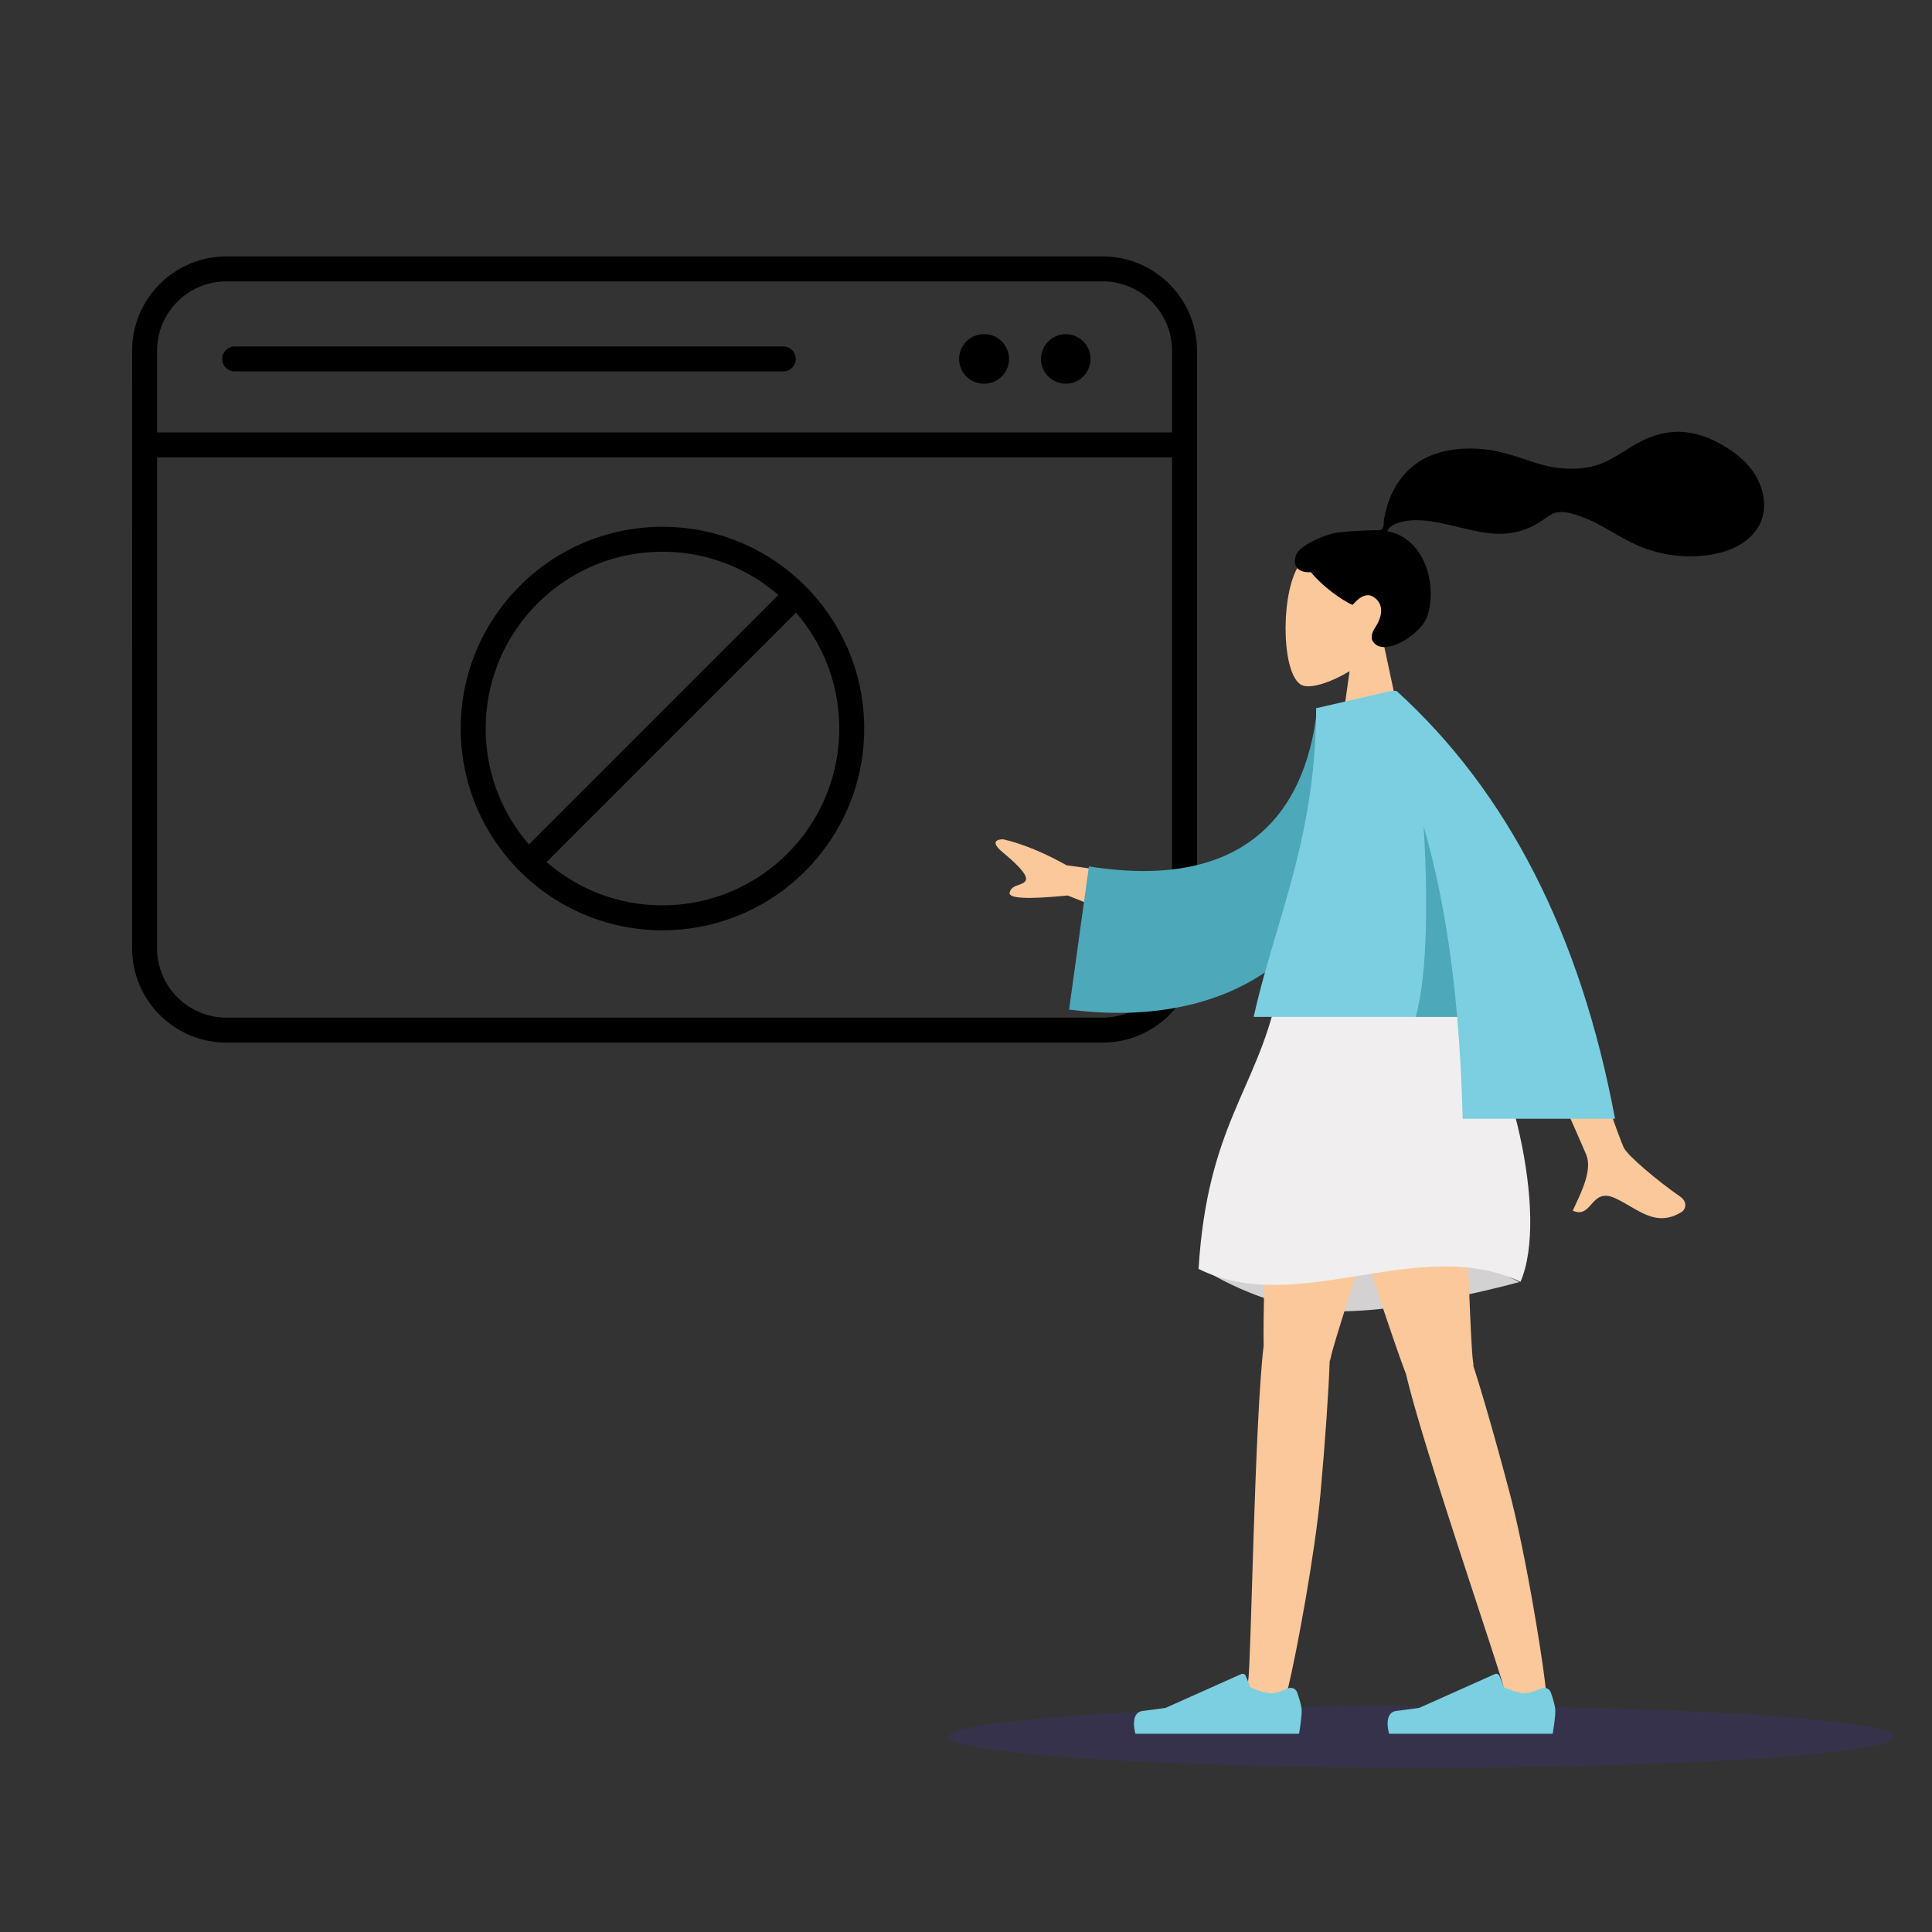 <svg xmlns="http://www.w3.org/2000/svg" width="564" height="564" fill="none"><rect width="100%" height="100%" fill="#333333" stroke="none"/><path fill="#000" fill-rule="evenodd" d="M38.571 102.393c0-15.21 12.334-27.537 27.546-27.537h255.765c15.212 0 27.546 12.328 27.546 27.537V276.82c0 15.209-12.334 27.536-27.546 27.536H66.117c-15.212 0-27.546-12.327-27.546-27.536zm27.546-20.25c-11.19 0-20.26 9.067-20.26 20.25v23.836h296.286v-23.836c0-11.183-9.07-20.25-20.261-20.25zm276.026 51.371H45.857V276.82c0 11.183 9.07 20.251 20.26 20.251h255.765c11.191 0 20.261-9.068 20.261-20.251zm-54.864-28.723.001-.008-.001-.009-.005-.016a.05.05 0 0 0-.028-.028l-.016-.005-.007-.001-.008.001a.1.1 0 0 0-.033.016.1.1 0 0 0-.016.033l-.001.009.001.008.005.016.011.018q.004.004.018.011l.015.004.008.001h.001l.006-.001.016-.004q.013-.007.017-.011l.003-.004.008-.014.003-.01zm-7.285-.008a7.23 7.23 0 0 1 7.229-7.227 7.228 7.228 0 1 1 0 14.454 7.23 7.23 0 0 1-7.229-7.227m31.189.001-.001-.009-.005-.016a.05.05 0 0 0-.028-.028l-.016-.005-.007-.001-.008.001-.015.005q-.014.006-.017.011l-.005.006-.006.011-.005.016-.001.005-.001.004.002.008.002.009.003.007.011.018q.002.004.017.011l.009.003.006.001.008.001h.002l.005-.001.016-.004q.013-.007.017-.011t.011-.018zm-7.286-.001a7.23 7.23 0 0 1 7.229-7.227 7.227 7.227 0 1 1 0 14.454 7.23 7.23 0 0 1-7.229-7.227m-239.032 0a3.643 3.643 0 0 1 3.643-3.643H228.66a3.643 3.643 0 0 1 0 7.286H68.508a3.643 3.643 0 0 1-3.643-3.643m128.528 56.288c-28.502 0-51.607 23.105-51.607 51.607 0 12.94 4.762 24.767 12.63 33.825l72.802-72.802c-9.058-7.868-20.885-12.63-33.825-12.63m41.64 9.96c-10.658-10.656-25.379-17.246-41.64-17.246-32.526 0-58.893 26.367-58.893 58.893s26.367 58.893 58.893 58.893 58.893-26.367 58.893-58.893c0-16.261-6.591-30.982-17.246-41.64l-.004-.004zm-2.663 7.821-72.803 72.803c9.058 7.868 20.886 12.63 33.826 12.63 28.502 0 51.607-23.105 51.607-51.607 0-12.94-4.763-24.767-12.63-33.826" clip-rule="evenodd"/><ellipse cx="415" cy="506.999" fill="#5232DB" opacity=".15" rx="138" ry="9" style="mix-blend-mode:multiply"/><path fill="#FAC89A" fill-rule="evenodd" d="M393.975 195.94c-5.483 3.316-10.87 4.919-13.399 4.265-6.34-1.641-6.923-24.923-2.017-34.101s30.128-13.179 31.4 5.006c.441 6.312-2.2 11.945-6.101 16.541l6.996 32.724h-20.32z" clip-rule="evenodd"/><path fill="#000" fill-rule="evenodd" d="M390.14 155.526c2.678-.441 9.889-.744 11.219-.744.85 0 1.771.195 2.274-.588.413-.642.262-1.726.385-2.471.142-.864.345-1.718.55-2.569.584-2.422 1.468-4.727 2.703-6.89 2.318-4.059 5.715-7.239 10.003-9.089 4.735-2.043 10.093-2.511 15.186-2.097 5.45.444 10.384 2.249 15.53 3.949 4.904 1.619 10.04 2.257 15.169 1.466 5.167-.797 9.072-3.608 13.43-6.276 4.463-2.731 9.562-4.518 14.837-4.107 4.924.383 9.462 2.424 13.534 5.15 3.809 2.55 6.953 5.619 8.727 9.937 1.91 4.646 1.908 9.745-1.232 13.851-4.55 5.951-12.998 7.49-20.026 7.337a38.1 38.1 0 0 1-11.896-2.188c-5.119-1.807-9.542-4.869-14.331-7.354-2.247-1.166-4.57-2.124-7.005-2.814-2.362-.67-4.69-.977-6.829.456-2.263 1.515-4.291 3.004-6.88 3.953-2.483.91-5.114 1.419-7.76 1.398-5.148-.04-10.223-1.65-15.223-2.728-4.078-.879-8.441-1.756-12.598-.91-1.734.352-4.268 1.081-4.895 2.89 10.545 1.918 14.687 15.007 11.714 24.615-1.605 5.186-11.249 11.248-14.999 8.522-2.376-1.727-.933-3.995 0-5.492 1.788-2.866 2.399-6.548-.908-8.544-2.853-1.721-5.853 2.366-5.91 2.362-.784-.062-7.56-3.908-12.228-9.521-4.605.274-5.304-2.773-4.204-5.266 1.099-2.492 7.963-5.629 11.663-6.238" clip-rule="evenodd"/><path fill="#D3D1D1" fill-rule="evenodd" d="M443.528 374.257s-30.466 8.553-52.571 8.553-41.063-13.171-41.063-13.171 29.814-8.778 49.106-8.778 44.528 13.396 44.528 13.396" clip-rule="evenodd"/><path fill="#FAC89A" fill-rule="evenodd" d="M388.164 397.381q.21-.489.312-1.038c1.384-7.578 30.283-91.881 32.007-106.643l-48.166 8.808c-1.311 11.224-3.786 80.606-3.422 94.293-2.665 22.18-3.656 92.618-4.504 97.64-.891 5.283 10.122 8.603 11.701 2.02 2.513-10.476 7.824-39.16 9.383-56.367 1.462-16.131 2.415-30.578 2.689-38.713" clip-rule="evenodd"/><path fill="#FAC89A" fill-rule="evenodd" d="M430.116 398.788a4.8 4.8 0 0 0-.06-1.082c-1.281-7.596-2.842-90.787-6.251-105.251l-42.263 18.857c2.592 10.997 23.902 77.048 28.906 89.784 5.051 21.759 28.115 88.291 29.03 93.301.962 5.271 12.443 4.612 11.684-2.117-1.207-10.706-5.989-39.484-10.385-56.189-4.121-15.661-8.147-29.564-10.661-37.303" clip-rule="evenodd"/><path fill="#7BCFE0" fill-rule="evenodd" d="M375.911 492.911c1.078-.464 2.355.013 2.747 1.118.6 1.694 1.331 4.036 1.331 5.392 0 2.299-.763 6.709-.763 6.709h-47.753s-1.862-6.177 2.149-6.669c4.01-.492 6.663-.889 6.663-.889l22.049-9.866a1 1 0 0 1 1.334.533l1.366 3.327s3.713 1.739 6.034 1.739c1.32 0 3.343-.749 4.843-1.394m74.044 0c1.077-.464 2.355.013 2.747 1.118.6 1.694 1.331 4.036 1.331 5.392 0 2.299-.763 6.709-.763 6.709h-47.753s-1.862-6.177 2.149-6.669c4.01-.492 6.663-.889 6.663-.889l22.049-9.866a1 1 0 0 1 1.334.533l1.366 3.327s3.713 1.739 6.034 1.739c1.32 0 3.343-.749 4.843-1.394" clip-rule="evenodd"/><path fill="#F0EEEE" fill-rule="evenodd" d="M426.94 290.905s-28.634-8.222-54.187 0c-5.926 27.14-20.327 37.911-22.86 79.521 28.787 14.355 64.347-10.239 93.98 3.761 8.467-19.582-3.386-66.741-16.933-83.282" clip-rule="evenodd"/><path fill="#FAC89A" fill-rule="evenodd" d="m311.384 252.603 33.429 4.576-5.998 15.032-27.124-10.793q-17.538 1.736-16.961-.836c.325-1.446 1.567-1.883 2.712-2.285.892-.313 1.724-.606 2.016-1.338.668-1.673-3.133-5.14-6.879-8.274s-1.231-3.711.35-3.664q8.424 1.981 18.455 7.582m162.632 82.412c-2.481-5.052-24.191-70.07-24.191-70.07l-18.54.07s30.494 68.874 31.801 72.123c1.696 4.22-1.186 10.351-3.14 14.509-.302.643-.582 1.239-.82 1.773 2.712 1.218 4.014-.254 5.387-1.806 1.551-1.752 3.193-3.607 7.056-1.803 1.493.697 2.905 1.521 4.285 2.326 4.767 2.781 9.146 5.336 15.103 1.646.944-.584 1.979-2.786-.521-4.507-6.23-4.287-15.207-11.791-16.42-14.261" clip-rule="evenodd"/><path fill="#4DA8BA" fill-rule="evenodd" d="m399.043 205.929-14.516.971c-3.575 32.462-23.048 52.966-66.647 46.024l-5.792 41.804c40.749 5.286 76.487-11.088 83.811-55.422 1.896-11.476 3.393-23.42 3.144-33.377" clip-rule="evenodd"/><path fill="#7BCFE0" fill-rule="evenodd" d="M471.473 326.596q-15.118-80.732-63.817-124.916h-1.441l-.011.014-21.994 5.055c0 26.516-5.877 46.329-11.528 65.377-2.441 8.226-4.839 16.309-6.703 24.728h59.399c.837 9.645 1.351 19.559 1.619 29.742z" clip-rule="evenodd"/><path fill="#4DA8BA" fill-rule="evenodd" d="M425.379 296.854c-1.704-19.638-4.746-38.163-9.774-55.576 1.102 18.621 1.408 41.723-2.299 55.576z" clip-rule="evenodd"/></svg>